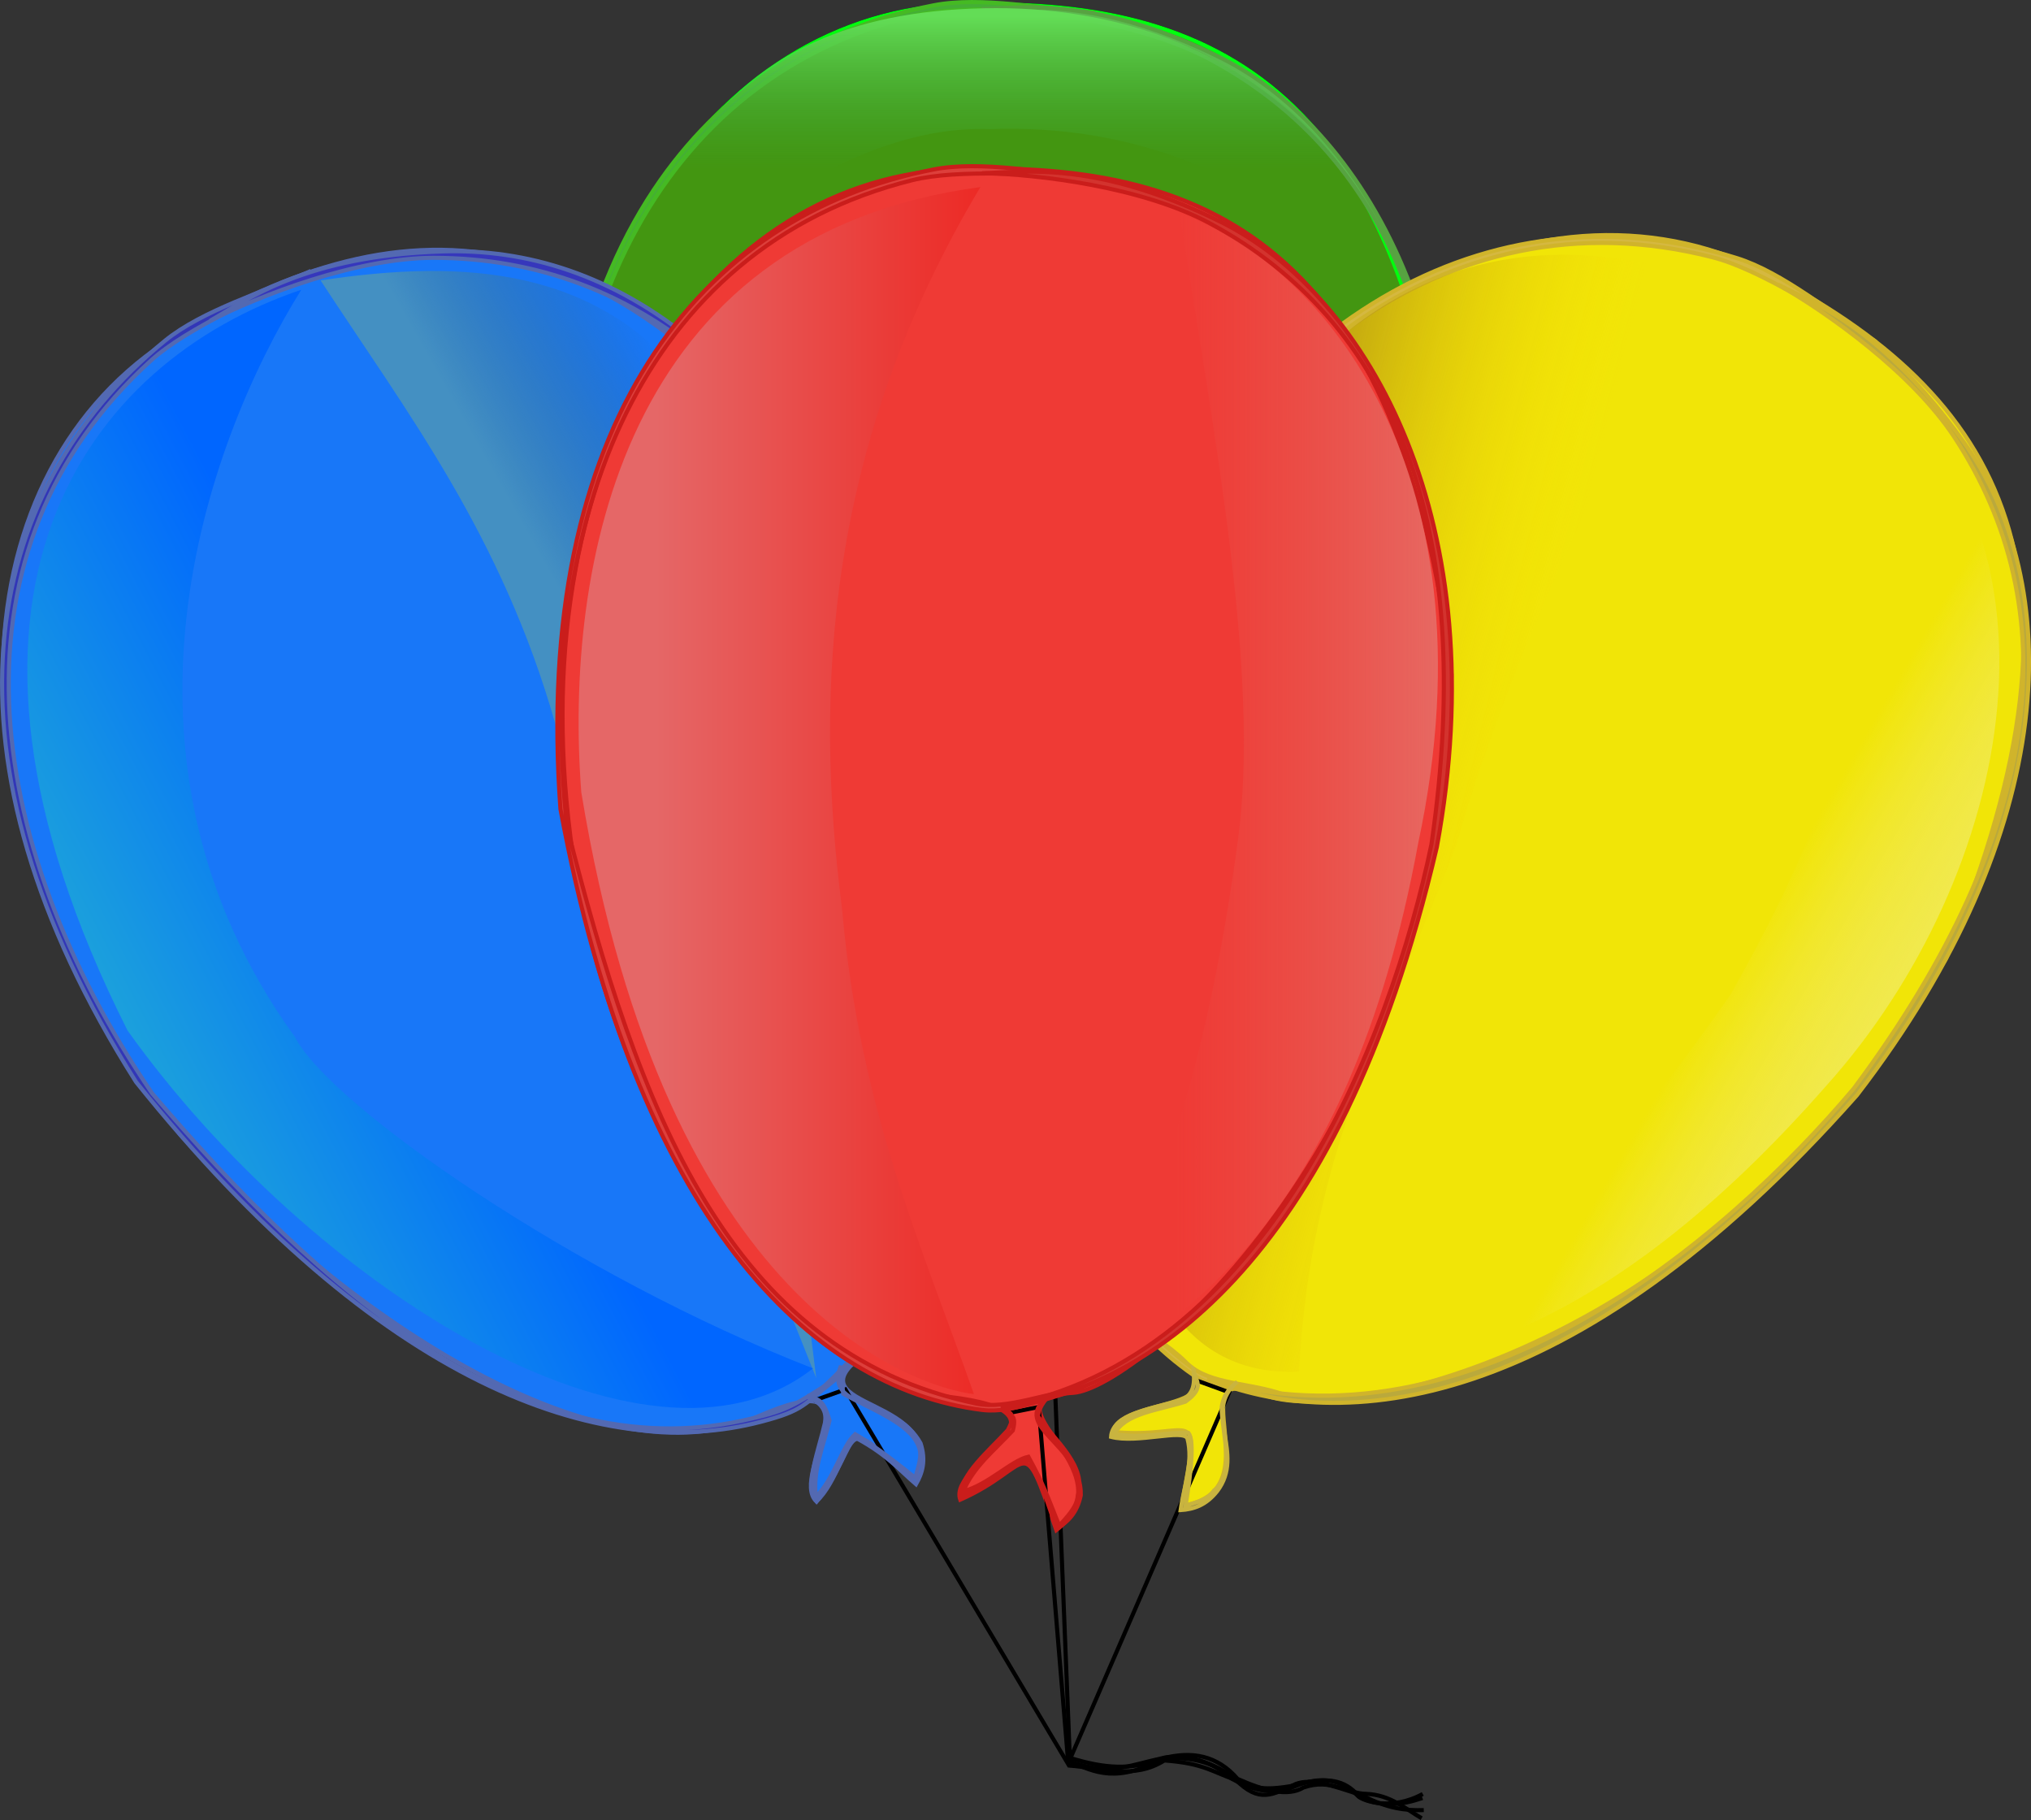 <?xml version="1.0"?>
<svg xmlns="http://www.w3.org/2000/svg" xmlns:xlink="http://www.w3.org/1999/xlink" width="495.059" height="443.594" viewBox="0 0 495.059 443.594">
  <rect x="0" y="0" width="495.059" height="443.594" fill="#333333" stroke="none"/>
  <defs>
    <linearGradient xlink:href="#f" id="h" gradientUnits="userSpaceOnUse" x1="252.61" y1="329.078" x2="295.757" y2="304.758"/>
    <linearGradient id="g">
      <stop offset="0" stop-color="#63dd56"/>
      <stop offset="1" stop-color="#39a13a" stop-opacity="0"/>
    </linearGradient>
    <linearGradient id="e">
      <stop offset="0" stop-color="#e76963"/>
      <stop offset="1" stop-color="#e65a50" stop-opacity="0"/>
    </linearGradient>
    <linearGradient id="d">
      <stop offset="0" stop-color="#99771b"/>
      <stop offset="1" stop-color="#ffe300" stop-opacity="0"/>
    </linearGradient>
    <linearGradient id="c">
      <stop offset="0" stop-color="#eeea47"/>
      <stop offset="1" stop-color="#f3f0dd" stop-opacity="0"/>
    </linearGradient>
    <linearGradient id="b">
      <stop offset="0" stop-color="#1ca2db"/>
      <stop offset="1" stop-color="#06f"/>
    </linearGradient>
    <linearGradient id="a">
      <stop offset="0" stop-color="#e56767"/>
      <stop offset="1" stop-color="#ee1d17"/>
    </linearGradient>
    <linearGradient id="f">
      <stop offset="0" stop-color="#4490c2"/>
      <stop offset="1" stop-color="#2e6386" stop-opacity="0"/>
    </linearGradient>
    <linearGradient xlink:href="#d" id="i" gradientUnits="userSpaceOnUse" x1="371.044" y1="349.013" x2="459.955" y2="370.979"/>
    <linearGradient xlink:href="#a" id="j" gradientUnits="userSpaceOnUse" x1="256.667" y1="343.564" x2="353.026" y2="343.564"/>
    <linearGradient xlink:href="#c" id="k" gradientUnits="userSpaceOnUse" x1="584.137" y1="423.173" x2="519.182" y2="385.517"/>
    <linearGradient xlink:href="#b" id="l" gradientUnits="userSpaceOnUse" x1="123.14" y1="398.416" x2="196.897" y2="359.976"/>
    <linearGradient xlink:href="#g" id="m" gradientUnits="userSpaceOnUse" x1="341.259" y1="154.891" x2="341.259" y2="192.155"/>
    <linearGradient xlink:href="#e" id="n" gradientUnits="userSpaceOnUse" x1="447.799" y1="345.702" x2="383.47" y2="345.702"/>
  </defs>
  <path d="M228.915 1.487c-60.58 5.645-104.277 75.403-88.572 171.429 11.251 59.406 46.643 122.304 90.58 127.478 34.718 4.088-.046 16.01 3.141 25.111 18.128-8.003 14.653-17.989 23.422 7.411 18.796-14.605-19.855-30.381 4.093-33.453 20.55-2.636 90.057-63.334 92.218-175.118C341.396 20.695 295.192-2.315 228.915 1.487z" fill="#fff" stroke="#000"/>
  <path d="M228.915 1.487c-60.58 5.645-104.277 75.403-88.572 171.429 11.251 59.406 46.643 122.304 90.58 127.478 34.718 4.088-.046 16.01 3.141 25.111 18.128-8.003 14.653-17.989 23.422 7.411 18.796-14.605-19.855-30.381 4.093-33.453 20.55-2.636 90.057-63.334 92.218-175.118C341.396 20.695 295.192-2.315 228.915 1.487z" fill="#439611" stroke="#00ff0e"/>
  <g fill="#4cef35" stroke="#45ba23">
    <path d="M266.815 3.09c-12.34-.9-27.7-4.034-39.218-1.798-26.99 5.242-50.232 19.344-66.57 42.54-18.407 26.134-28.05 63.812-24.415 113.37 18.493 99.314 60.725 141.162 102.797 146.431 7.818.98 17.276-3.742 24.884-5.155-8.819.692-18.686 4.817-26.322 3.613-60.654-9.563-85.57-75.345-99.77-140.604-7.894-74.781 18.146-141.07 84.097-157.559 11.435-2.859 30.995-1.19 44.517-.839z" fill="#44af35"/>
    <path d="M239.63 2.202c10.234-.284 27.896-3.024 57.863 11.844 36.569 18.144 67.24 73.972 52.733 152.441-23.976 102.616-71.9 132.86-106.311 136.429 65.609-13.35 95.13-89.673 105-137.143 11.393-78.242-10.007-127.712-54.001-151.336-16.57-8.897-41.736-11.96-55.285-12.235z" fill="#5cba4f" stroke="#57a341"/>
  </g>
  <path d="M40.066 83.587c-50.564 33.84-55.725 115.991 3.855 192.92 42.286 46.723 103.486 85.142 140.392 68.886 31.991-14.092 7.59 14.095 14.73 20.577 12.122-15.677 4.307-22.798 24.123-4.65 9.561-21.798-31.936-17.243-12.348-31.359 16.809-12.113 49.71-99-1.676-198.297C148.833 46.459 96.517 48.652 40.066 83.587z" fill="#1877f8" stroke="#5369b2"/>
  <path d="M426.888 64.712c-55.462-25.016-127.913 14.053-161.69 105.305-17.288 60.6-17.525 132.86 15.79 155.582 28.88 19.698-7.948 13.898-9.673 23.386 19.716 1.996 21.626-8.403 16.705 18.013 23.557-3.415-2.257-36.224 20.083-27.065 19.17 7.859 109.135-10.173 166.23-106.301 40.415-96.248 12.06-139.488-47.445-168.92z" fill="#f1e507" stroke="#d0b42b"/>
  <g stroke="#5369b2">
    <path d="M75.627 66.11c-11.302 5.036-26.32 9.528-35.417 16.94-45.325 36.937-57.274 101.45-7.039 180.66 59.136 73.72 113.256 93.067 152.39 82.786 10.47-2.75 10.158-4.015 18.292-10.533-11.046 7.083-12.232 7.972-22.943 10.28-53.87 11.614-103.123-32.048-143.826-79.768-42.28-62.185-50.64-132.914-.3-178.598 8.73-7.922 26.758-15.69 38.843-21.768z" fill="#3236b7"/>
    <path d="M51.245 78.169c8.887-5.085 23.16-15.843 56.597-16.893 40.802-1.28 84.678 24.897 118.663 109.062 27.339 101.771-.796 151.46-29.44 170.859 51.524-42.757 41.492-123.974 27.77-170.476C197.917 96.375 155.688 62.88 105.752 62.839c-18.808-.015-42.435 9.173-54.508 15.33z" fill="#3637bc"/>
  </g>
  <path d="M248.058 326.345l8.571-1.429 4.14 103.507c8.727 2.671 14.57 2.931 22.263.435 5.574-1.039 13.149.18 18.723 5.397 3.712.478 3.796 2.894 14.882.692 2.928-.92 8.864-2.84 14.503 2.907 1.12 1.029 7.968 3.554 15.659-.633" fill="none" stroke="#000"/>
  <g fill="#f1e507" stroke="#d0b42b">
    <path d="M457.016 83.144c-10.427-6.66-22.447-16.724-33.643-20.235-55.79-17.496-116.222 8.054-154.68 93.603-31.298 97.17-12.86 154.52 22.36 178.735 6.108 4.2 16.327 2.965 23.274 5.206-7.528-3.339-17.777-2.751-23.616-7.052-50.254-37.013-40.882-107.385-22.171-172.1 28.627-69.535 83.063-115.46 148.918-98.594 11.419 2.925 27.83 13.696 39.558 20.437z" fill="#d5b840"/>
    <path d="M433.524 69.432c9.138 4.619 25.346 10.78 44.873 37.942 25.106 34.923 24.19 94.663-25.783 159.57-69.9 78.86-126.389 82.273-158.355 69.045 64.062 19.464 126.333-33.63 157.594-70.692 47.238-63.406 51.944-117.1 24.482-158.806-10.344-15.708-31.024-30.372-42.81-37.059z" fill="#baa93c"/>
  </g>
  <path d="M174.944 219.22c35.353-5.33 68.1-3.275 91.002 26.674l29.811 240.842-63.544-159.254c-13.136-46.26-36.2-76.01-57.269-108.262z" fill="url(#h)" transform="translate(-96.8 -150.875)"/>
  <path d="M414.14 241.971c28.616-30.446 63.125-34.875 99.71-22.75-29.63 48.45-51.045 99.224-61.977 137.287-16.03 42.57-35.444 73.27-38.44 128.659-60.597 2.9-56.32-114.518.707-243.196z" fill="url(#i)" transform="translate(-96.8 -150.875)"/>
  <path d="M228.915 41.487c-60.58 5.645-104.277 75.403-88.572 171.429 11.251 59.406 46.643 122.304 90.58 127.478 34.718 4.088-.046 16.01 3.141 25.111 18.128-8.003 14.653-17.989 23.422 7.411 18.796-14.605-20.006-31.974 4.093-33.453 15.835-.972 90.057-63.334 92.218-175.118-12.401-103.65-58.605-126.66-124.882-122.858z" fill="#ef3a35" stroke="#ca1d1b"/>
  <path d="M198.277 341.39l7.78-2.76 54.524 91.671c8.185.625 15.78 3.46 23.239-1.24 10.003.716 12 3.034 17.349 4.681 5.864 5.838 8.997 3.685 14.686 1.047 3.757-1.382 8.312.186 16.29 2.827 6.068 3.226 10.643 3.683 14.898 3.544" fill="none" stroke="#000"/>
  <path d="M246.058 344.345l7.126-1.429 7.155 86.248c10.334 3.635 13.373 1.423 23.669-.828 5.708-.767 11.8 1.09 16.084 5.099 5.878 3.135 10.533 4.528 17.182 1.206 6.03-1.287 10.353-1.193 14.038 3.253 5.289 2.698 10.38 2.042 15.409.324" fill="none" stroke="#000"/>
  <path d="M291.772 336.487l7.857 2.858-39.011 89.846c6.466 2.988 11.808 5.352 22.898-.65 7.02-1.847 13.218-.714 18.148 5.015 6.44 2.866 12.228 4.43 16.068 2.096 6.694-2.304 10.687 1.517 15.306 1.552 5.85.24 9.338 3.517 13.487 5.945" fill="none" stroke="#000"/>
  <g fill="#ef3a35" stroke="#ca1d1b">
    <path d="M266.815 43.09c-12.34-.9-27.7-4.034-39.218-1.798-57.398 11.147-97.848 62.366-90.985 155.91 18.493 99.314 60.725 141.162 102.797 146.431 7.818.98 17.276-3.742 24.884-5.155-8.819.692-18.755 5.197-26.322 3.613-60.654-12.701-82.433-72.207-99.77-140.604-7.894-74.781 18.146-141.07 84.097-157.559 11.435-2.859 30.995-1.19 44.517-.839z" fill="#dd3f3b"/>
    <path d="M239.63 42.202c10.234-.284 27.896-3.024 57.863 11.844 36.569 18.144 67.24 73.972 52.733 152.441-23.976 102.616-71.9 132.86-106.311 136.429 64.638-11.408 95.13-89.673 105-137.143 11.393-78.242-10.007-127.712-54.001-151.336-16.57-8.897-41.736-11.96-55.285-12.235z" fill="#d3332e"/>
  </g>
  <path d="M196.651 340.104c2.6 1.471 5.096 3.012 4.438 6.656-1.467 6.513-5.034 15.265-2.08 19.138 4.946-4.391 7.42-15.71 9.985-15.255 7.28 3.978 10.057 7.456 14.284 11.095 1.57-2.729 2.478-5.788 1.11-9.985-6.002-11.059-23.78-7.987-19.416-18.86l.555 6.795c6.918 3.873 16.081 7.136 18.306 12.62 1.216 2.506-.225 5.571-.694 7.904-6.364-5.159-11.304-8.692-14.7-10.678-3.19 2.88-5.131 11.022-9.569 15.255-.807-6.346 1.794-12.177 3.328-18.583-1.66-5.937-3.205-4.927-5.547-6.102z" fill="#1877f8" stroke="#5369b2"/>
  <path d="M244.232 343.093c2.23 1.314 3.502 1.529 1.409 5.483-4.488 4.942-11.909 11.073-11.25 15.9 6.47-1.381 14.808-9.942 16.814-8.281 2.931 5.655 4.598 11.55 6.35 16.355 2.711-1.6 5.01-3.813 5.89-8.14.235-12.579-17.301-16.596-8.14-23.902-1.478 1.96-2.077 3.028-2.315 4.66 4.385 6.226 11.994 12.197 9.7 19.452-.18 2.78-2.944 5.429-4.503 7.228-2.959-7.468-3.95-10.302-7.52-16.818-4.196.933-9.9 6.92-15.849 8.412 2.428-5.918 7.567-9.985 12.062-14.801 1.205-4.597-1.191-3.37-2.648-5.548z" fill="#ef3a35" stroke="#ca1d1b"/>
  <path d="M290.946 333.885c.224 2.98.33 5.911-3.064 7.39-6.791 1.953-16.716 3.322-17.062 8.916 6.4 1.668 17.57-1.994 18.617.39 1.502 5.822-.847 11.644-1.661 17.466 3.14-.214 6.188-1.16 8.915-4.632 6.985-9.182-3.807-19.4 4.877-26.625-1.225.906-3.26 2.716-3.792 6.182-.065 5.546 3.546 16.501-1.855 20.29-1.406 2.405-4.755 2.913-6.955 3.82 1.555-9.52 2.096-16.105.7-17.878-3.753-.355-12.015 1.589-18 .255 2.569-5.046 10.668-5.727 17.294-7.847 4.981-3.573 2.312-5.127 1.986-7.727z" fill="#545454" stroke="#c9b43f"/>
  <path d="M335.767 196.47c-87.813 11.632-101.403 93.18-97.278 147.486 20.668 125.743 81.63 145.003 95.71 146.702-12.755-36.18-27.922-69.565-32.166-118.46-6.844-53.03-3.86-112.854 33.734-175.728z" fill="url(#j)" transform="translate(-96.8 -150.875)"/>
  <path d="M546.798 236.833c59.428 42.363 40.387 128.24-4.707 178.513-54.227 61.782-100.045 74.621-144.348 69.036 79.366-38.944 89.08-45.857 120.813-91.002 37.93-66.966 33.708-93.513 28.242-156.547z" fill="url(#k)" transform="translate(-96.8 -150.875)"/>
  <path d="M170.237 221.496c-52.057 17.562-95.918 74.212-42.363 180.514 44.304 62.091 126.44 114.248 167.099 82.372-57.972-22.548-117.72-64.066-126.305-80.803-48.877-67.623-22.111-144.11 1.57-182.083z" fill="url(#l)" transform="translate(-96.8 -150.875)"/>
  <path d="M245.55 227.065c12.982-28.827 23.379-72.803 91.002-74.174 66.104-1.476 101.49 45.097 104.416 76.528-33.78-37.745-70.19-48.255-102.847-47.07-34.084-1.228-64.812 26.416-92.572 44.716z" fill="url(#m)" transform="translate(-96.8 -150.875)"/>
  <path d="M384.406 203.1c31.19 9.848 78.138 59.87 58.053 153.408-16.776 91.466-59.425 119.471-86.295 131.797 24.346-40.046 36.078-85.621 42.363-132.581 5.66-41.017-6.356-101.257-14.12-152.625z" fill="url(#n)" transform="translate(-96.8 -150.875)"/>
</svg>
